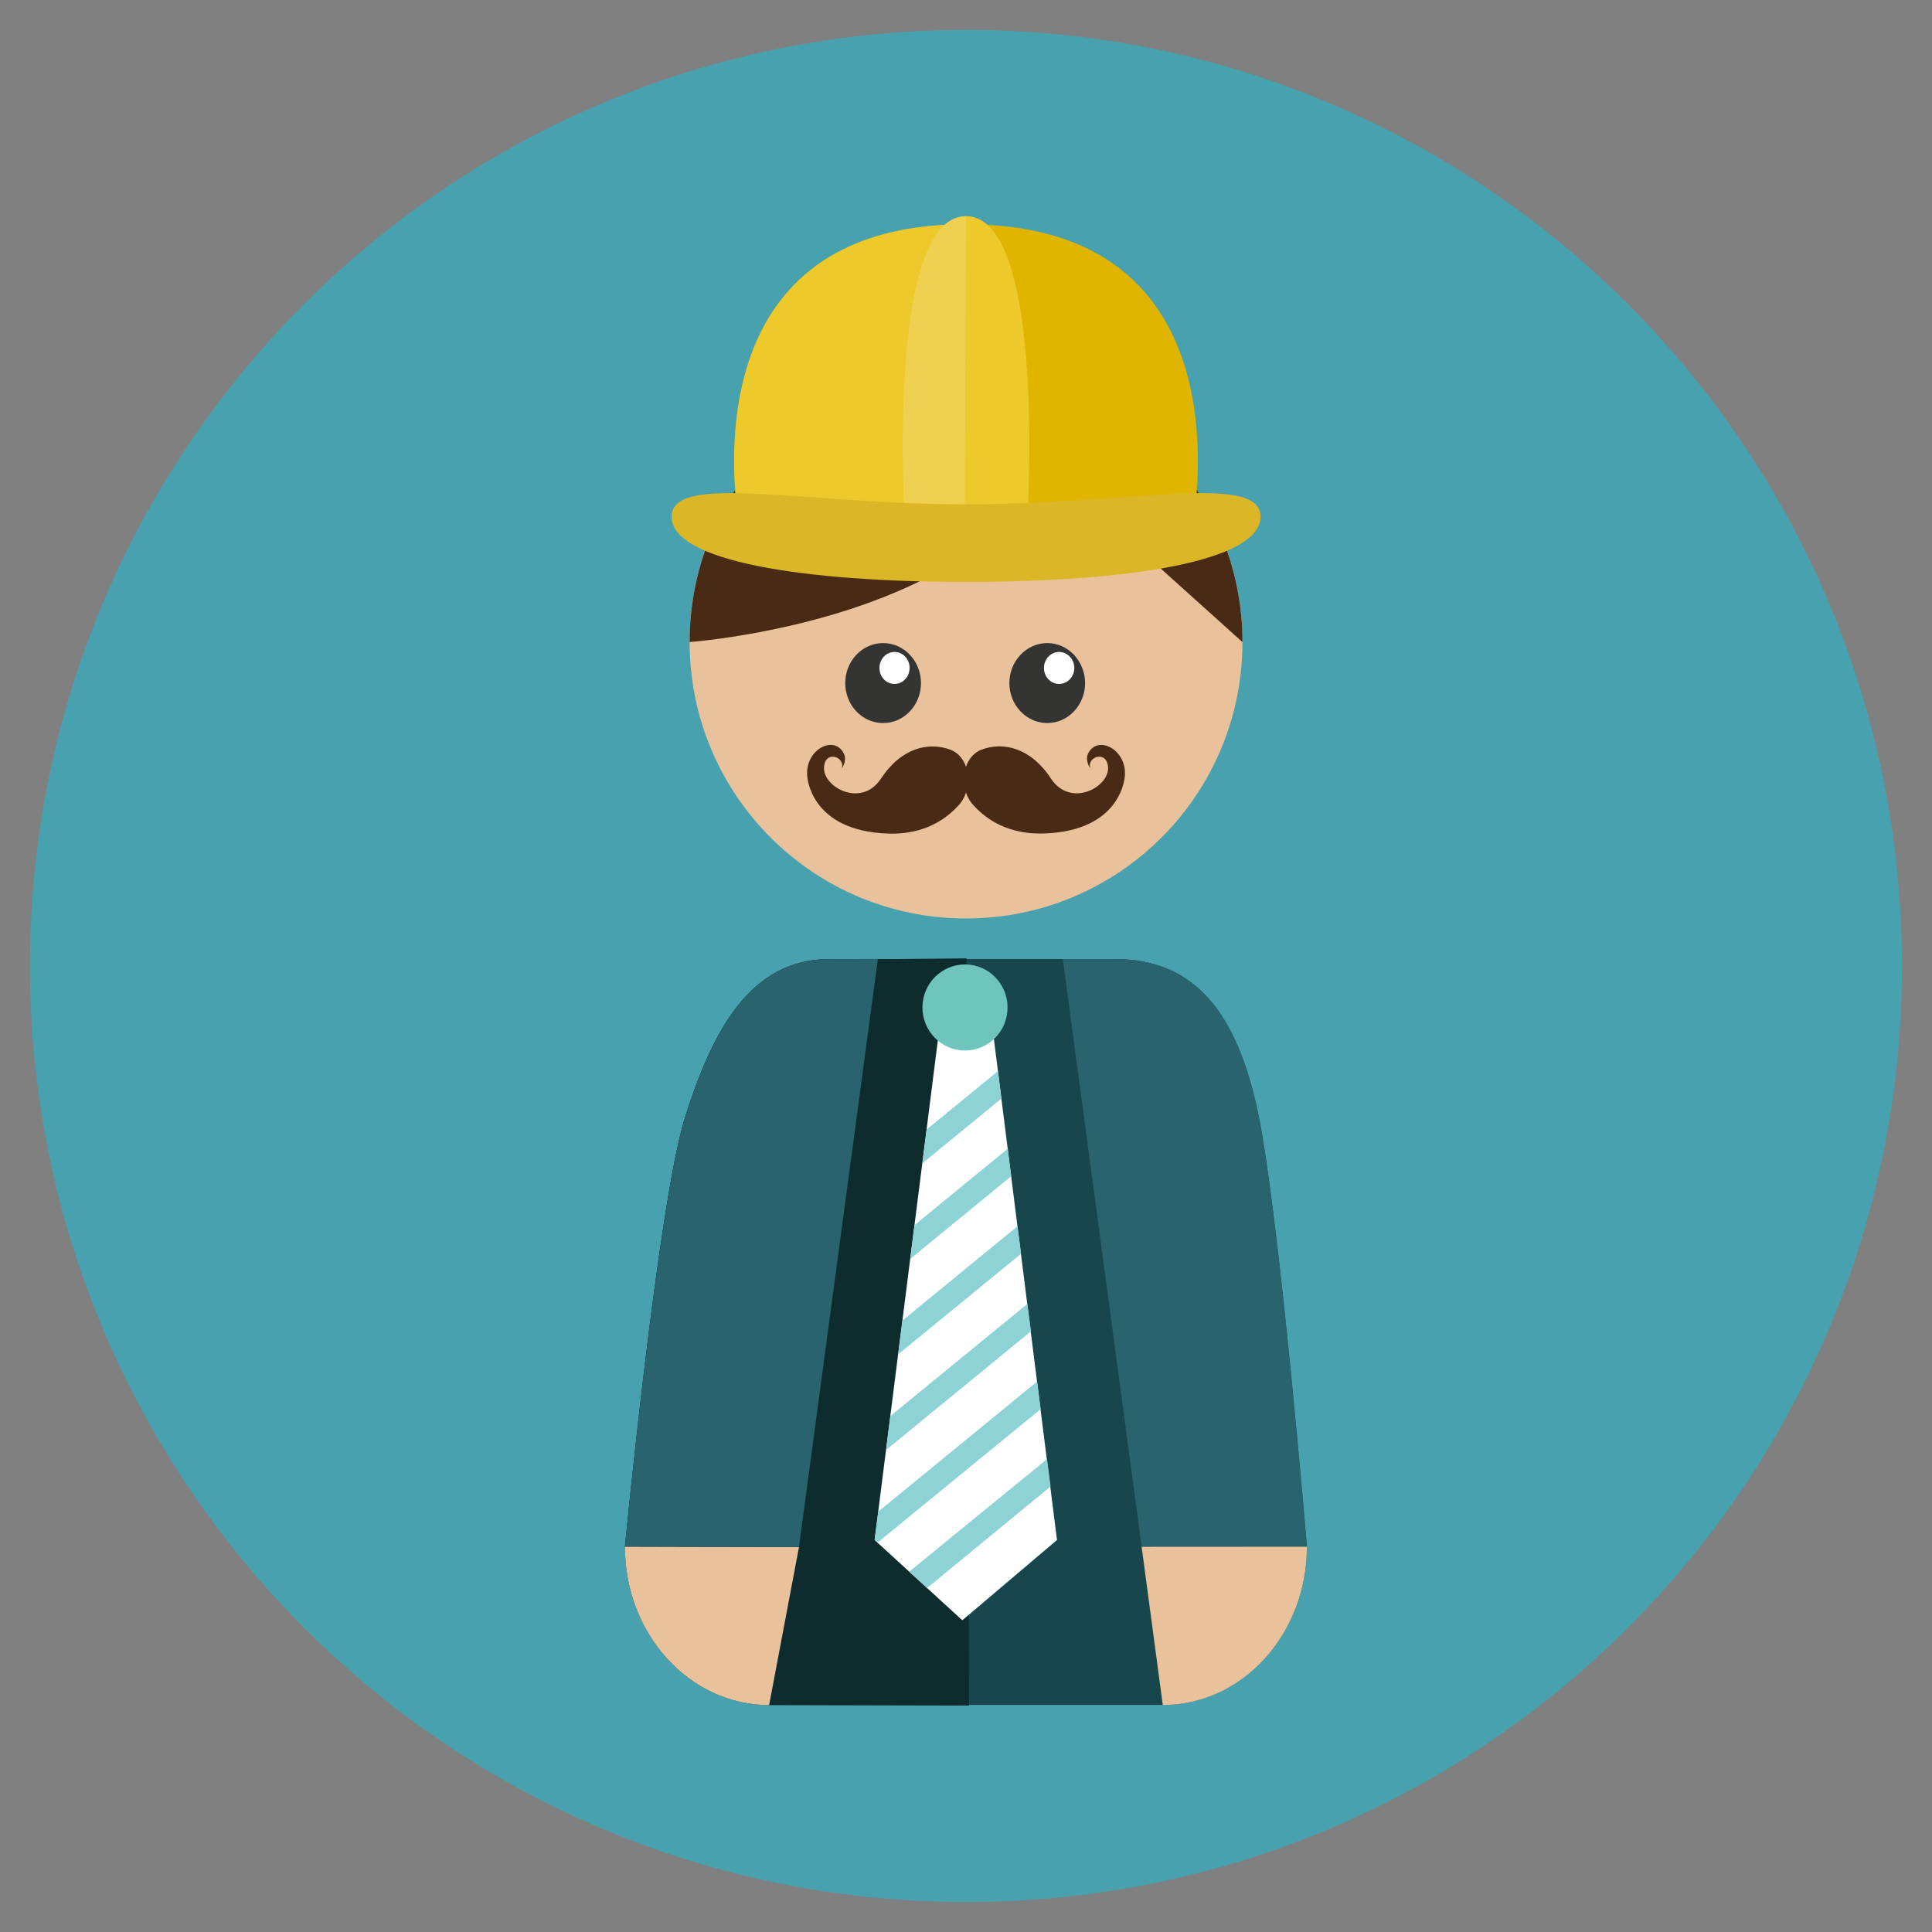 <?xml version="1.0" encoding="utf-8"?>
<!-- Generator: Adobe Illustrator 16.0.0, SVG Export Plug-In . SVG Version: 6.00 Build 0)  -->
<!DOCTYPE svg PUBLIC "-//W3C//DTD SVG 1.1//EN" "http://www.w3.org/Graphics/SVG/1.1/DTD/svg11.dtd">
<svg version="1.1" id="Layer_1" xmlns="http://www.w3.org/2000/svg" xmlns:xlink="http://www.w3.org/1999/xlink" x="0px" y="0px"
	 width="20px" height="20px" viewBox="0 0 20 20" enable-background="new 0 0 20 20" xml:space="preserve">
<rect x="0" y="0" width="20" height="20" fill="#808080" stroke="none"/>
<g>
	<path fill="#48A1AF" d="M10,0.31C4.648,0.31,0.31,4.647,0.31,10c0,5.352,4.339,9.69,9.689,9.69c5.352,0,9.69-4.339,9.69-9.69
		C19.689,4.647,15.352,0.31,10,0.31z"/>
	<path fill="#17474C" d="M13.033,11.569c-0.219-1.094-0.67-1.641-1.494-1.641H8.585c-0.825,0-1.214,0.752-1.494,1.641
		c-0.279,0.889-0.621,4.44-0.621,4.44c0,0.906,0.668,1.64,1.492,1.64h4.075c0.824,0,1.492-0.733,1.492-1.64
		C13.529,16.01,13.25,12.662,13.033,11.569z"/>
	<path fill="#0E2C2D" d="M10.006,9.921L9.089,9.93H8.585c-0.825,0-1.214,0.752-1.494,1.64c-0.279,0.889-0.621,4.441-0.621,4.441
		c0,0.905,0.668,1.64,1.492,1.64l2.07,0.005L10.006,9.921L10.006,9.921z"/>
	<path fill="#E9C29C" d="M11.818,16.011l0.219,1.639c0.824,0,1.492-0.733,1.492-1.64L11.818,16.011L11.818,16.011z"/>
	<path fill="#29636D" d="M13.033,11.569c-0.219-1.094-0.67-1.641-1.494-1.641h-0.537l0.816,6.082h1.711c0,0-0.279-3.348-0.498-4.441
		H13.033z"/>
	<path fill="#E9C29C" d="M6.469,16.011c0,0.905,0.669,1.64,1.493,1.64l0.309-1.635L6.469,16.011z"/>
	<path fill="#29636D" d="M8.584,9.929c-0.824,0-1.213,0.752-1.493,1.641s-0.622,4.44-0.622,4.44l1.802,0.005l0.817-6.088
		L8.584,9.929L8.584,9.929z"/>
	<path fill="#FFFFFF" d="M10.264,10.561l-0.242-0.243l-0.101,0.005l-0.186,0.238l-0.681,5.381l0.908,0.831l0.98-0.831L10.264,10.561
		z"/>
	<path fill="#8DD3D5" d="M10.331,11.088l-0.738,0.604l-0.044,0.35l0.818-0.67L10.331,11.088z"/>
	<path fill="#8DD3D5" d="M10.432,11.892l-0.965,0.79l-0.044,0.35l1.045-0.856L10.432,11.892z"/>
	<path fill="#8DD3D5" d="M10.533,12.694L9.342,13.67l-0.044,0.35l1.272-1.041L10.533,12.694z"/>
	<path fill="#8DD3D5" d="M10.635,13.498l-1.417,1.16l-0.044,0.351l1.499-1.228L10.635,13.498z"/>
	<path fill="#8DD3D5" d="M10.736,14.302l-1.644,1.346l-0.037,0.294l0.036,0.021l1.682-1.376L10.736,14.302z"/>
	<path fill="#8DD3D5" d="M10.838,15.105l-1.426,1.165l0.186,0.168l1.278-1.05L10.838,15.105z"/>
	<path fill="#6FC5BC" d="M9.99,9.984c-0.243,0-0.441,0.199-0.441,0.445c0,0.247,0.198,0.446,0.441,0.446s0.44-0.199,0.44-0.446
		C10.43,10.184,10.233,9.984,9.99,9.984z"/>
	<path fill="#E9C29C" d="M10,3.785c-1.58,0-2.861,1.281-2.861,2.861S8.419,9.508,10,9.508c1.581,0,2.862-1.28,2.862-2.861
		S11.58,3.785,10,3.785z"/>
	<path fill="#492A15" d="M10,3.785c-1.58,0-2.861,1.281-2.861,2.861c0,0,1.181-0.083,2.249-0.566
		c1.107-0.501,1.523-1.189,1.523-1.189l1.951,1.756C12.861,5.066,11.58,3.785,10,3.785z"/>
	<path fill="#343433" d="M9.142,6.657c-0.217,0-0.392,0.186-0.392,0.414c0,0.229,0.175,0.414,0.392,0.414S9.534,7.3,9.534,7.071
		C9.534,6.844,9.359,6.657,9.142,6.657z"/>
	<path fill="#343433" d="M10.842,6.657c-0.217,0-0.393,0.186-0.393,0.414c0,0.229,0.176,0.414,0.393,0.414
		c0.215,0,0.391-0.186,0.391-0.414C11.232,6.844,11.057,6.657,10.842,6.657z"/>
	<path fill="#FFFFFF" d="M10.963,6.749c-0.086,0-0.156,0.074-0.156,0.166c0,0.091,0.07,0.165,0.156,0.165
		c0.088,0,0.158-0.074,0.158-0.165C11.121,6.823,11.051,6.749,10.963,6.749z"/>
	<path fill="#FFFFFF" d="M9.26,6.749c-0.087,0-0.156,0.074-0.156,0.166c0,0.091,0.069,0.165,0.156,0.165s0.156-0.074,0.156-0.165
		C9.417,6.823,9.347,6.749,9.26,6.749z"/>
	<path fill="#492A15" d="M9.836,7.76c-0.221-0.081-0.504-0.022-0.716,0.3C8.919,8.365,8.524,8.152,8.53,7.948
		c0.006-0.189,0.225-0.115,0.184,0.008c0,0,0.057-0.08,0.023-0.151C8.644,7.602,8.335,7.753,8.356,8.029c0,0,0.021,0.573,0.837,0.6
		C9.406,8.637,9.694,8.59,9.925,8.335C10.084,8.159,10.042,7.835,9.836,7.76L9.836,7.76z"/>
	<path fill="#492A15" d="M11.262,7.805c-0.031,0.071,0.025,0.151,0.025,0.151c-0.043-0.123,0.176-0.197,0.184-0.008
		c0.006,0.204-0.391,0.417-0.592,0.111c-0.211-0.322-0.496-0.381-0.715-0.3c-0.205,0.075-0.249,0.399-0.089,0.575
		c0.23,0.255,0.519,0.301,0.732,0.294c0.816-0.026,0.838-0.6,0.838-0.6C11.664,7.753,11.355,7.602,11.262,7.805L11.262,7.805z"/>
	<path fill="#E0B500" d="M10,2.322c-3.081,0-2.316,3.3-2.316,3.3h4.632C12.316,5.622,13.082,2.322,10,2.322L10,2.322z"/>
	<path fill="#EDC92C" d="M7.684,5.622h2.303L10,2.322C6.92,2.322,7.685,5.622,7.684,5.622L7.684,5.622z"/>
	<path fill="#EDC92C" d="M10,2.238c-0.842,0-0.633,3.202-0.633,3.202h1.265C10.633,5.44,10.842,2.238,10,2.238z"/>
	<path fill="#EFD050" d="M9.368,5.44h0.619L10,2.239C9.159,2.239,9.368,5.44,9.368,5.44z"/>
	<path fill="#DBB626" d="M10,5.221c-1.684,0-3.048-0.333-3.048,0.128c0,0.462,1.364,0.675,3.048,0.675
		c1.684,0,3.049-0.213,3.049-0.675C13.049,4.888,11.684,5.221,10,5.221z"/>
</g>
</svg>
